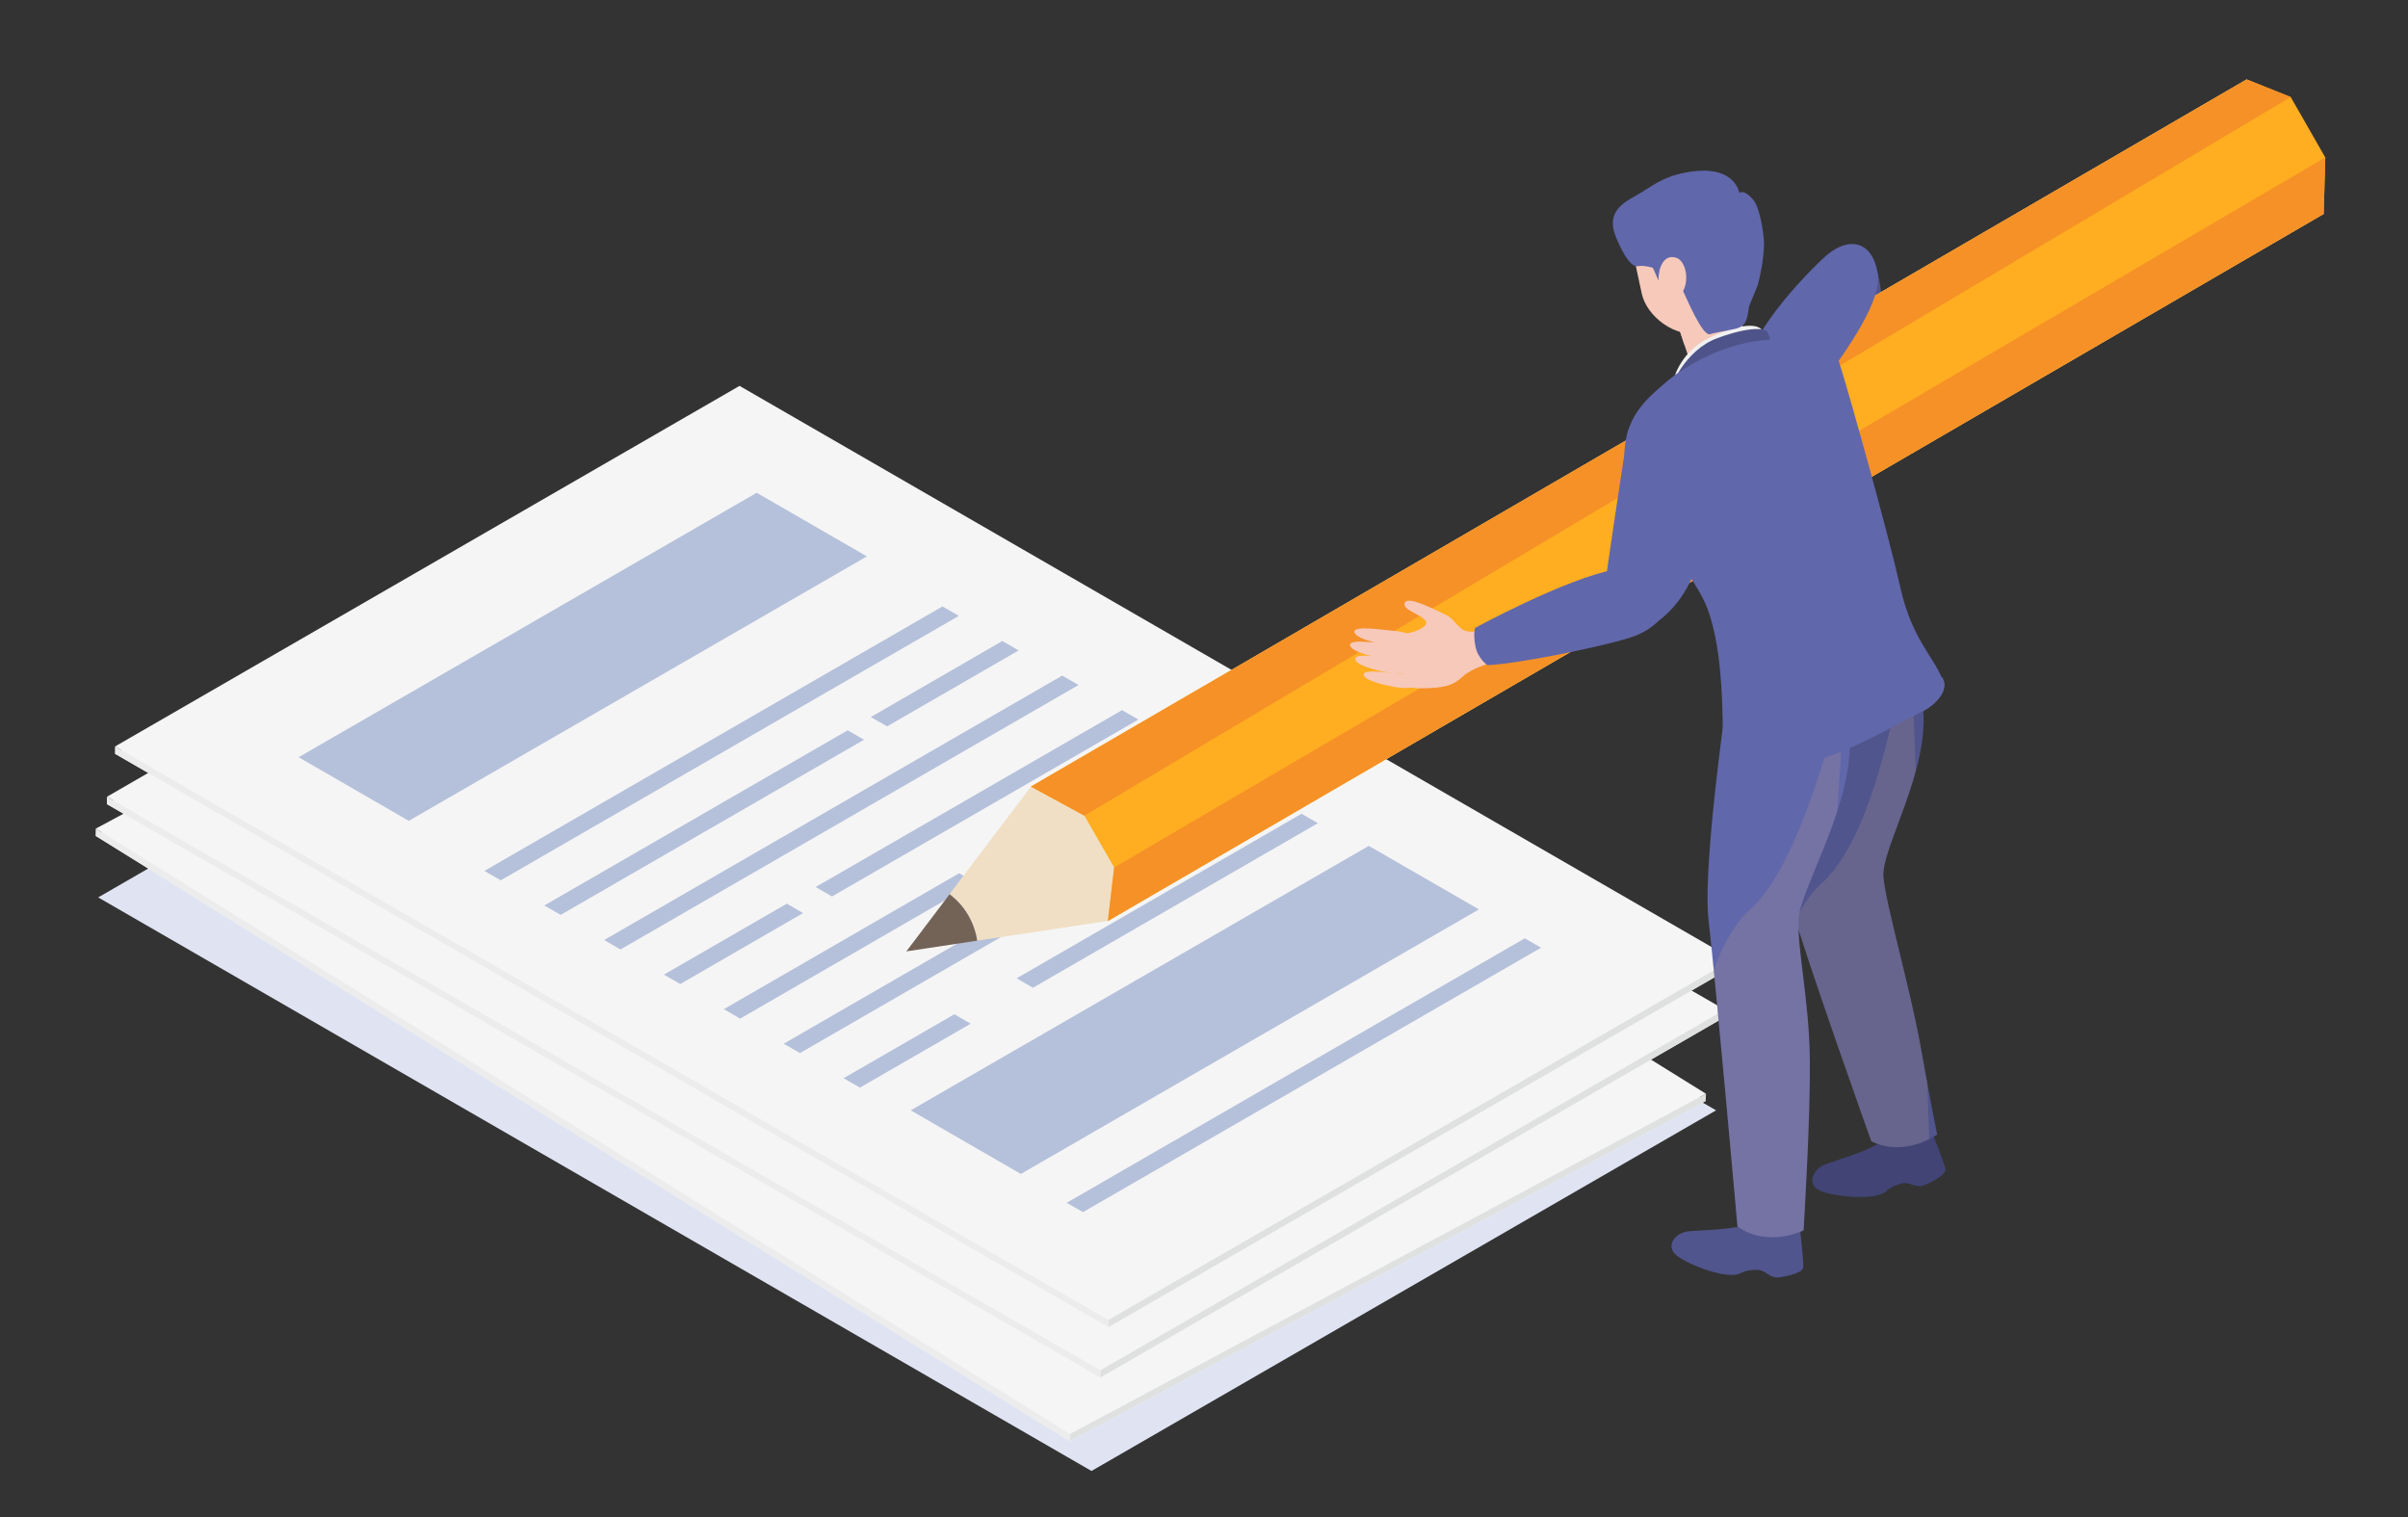 <?xml version="1.0" encoding="UTF-8"?><svg xmlns="http://www.w3.org/2000/svg" xmlns:xlink="http://www.w3.org/1999/xlink" viewBox="0 0 227.08 143.1"><rect x="0" y="0" width="227.08" height="143.1" fill="#333333" stroke="none"/><defs><clipPath id="d"><path d="m177.47,59.18s3.1,1.5,3.85,7.42c.75,5.92-3.95,13.44-3.71,16.11.24,2.67,2.55,10.56,3.54,16.15.99,5.58,1.53,8.13,1.53,8.13,0,0-3.02,2.19-6.21.64,0,0-6.01-16.81-7.57-22.27-1.56-5.47,1.7-24.1,1.7-24.1l6.87-2.07Z" fill="none" stroke-width="0"/></clipPath><clipPath id="e"><path d="m173.1,61.15s1.54,3.65,1.32,9.61-4.6,13.14-4.8,15.82c-.2,2.67.98,7.61,1.05,13.28.07,5.67-.59,16.17-.59,16.17,0,0-3.33,1.68-6.23-.36,0,0-2.07-23.26-2.73-28.91s2.29-24.91,2.29-24.91l9.68-.69Z" fill="none" stroke-width="0"/></clipPath><clipPath id="f"><path d="m162.1,33.15c-3.9,1.3-6.95,4.31-7.63,8.4-.69,4.09,5.18,9.54,6.51,12.97s2,6.72,2.27,8.93c.27,2.21,5.69,2.22,9.57.93s7.14-4.76,7.16-6.45c.01-1.7-2.33-3.02-3.27-7.33s-2.44-12.8-3.17-15.18c-.73-2.38-2.95-5.1-11.44-2.28Z" fill="none" stroke-width="0"/></clipPath></defs><g isolation="isolate"><g id="b"><g id="c"><rect width="227.08" height="143.1" fill="#fff" opacity="0" stroke-width="0"/><path d="m168.48,40.76s.07.23-.52.76-1.48.17-2.34.64-3.33,1.61-3,2.25,1.65-.52,2.38-.52.38.78,0,1.36.57,2.13,2.12,2.79,2.14.37,2.94-.84,1.07-1.85.95-2.98c-.12-1.12.5-2.66.5-2.66l-3.03-.8Z" fill="#f6c9ba" stroke-width="0"/><path d="m165.15,45.17s-1.08,1.02-1.91,2.05c-.83,1.03-1.56,1.82-1.32,2.13s.5.19,1.07-.32c.57-.52,2.84-2.83,2.84-2.83l-.68-1.02Z" fill="#f6c9ba" stroke-width="0"/><path d="m165.7,46.68s-.97,1.12-1.71,2.22-1.38,1.96-1.11,2.24.51.15,1.03-.42,2.56-3.08,2.56-3.08l-.78-.95Z" fill="#f6c9ba" stroke-width="0"/><path d="m166.87,47.41s-.86,1.2-1.49,2.37-1.19,2.08-.89,2.34.53.1.99-.52,2.26-3.31,2.26-3.31l-.86-.88Z" fill="#f6c9ba" stroke-width="0"/><path d="m168.86,46.51s-.67,1.32-1.12,2.57c-.44,1.25-.86,2.24-.53,2.44s.53.02.9-.66c.36-.68,1.74-3.61,1.74-3.61l-.99-.74Z" fill="#f6c9ba" stroke-width="0"/><path d="m171.51,41.84c1.66-2.46,4.77-9.19,5.61-11.57.85-2.38-.31-5.92-.96-6.6s-2.65-.11-4.66,3.9c-2.01,4.01-3.31,13.16-3.31,13.16,0,0,.28.45,1.31.95s2.01.16,2.01.16Z" fill="#50558d" stroke-width="0"/><polygon points="161.83 104.71 102.93 138.72 9.26 84.63 68.16 50.63 161.83 104.71" fill="#e0e4f2" mix-blend-mode="multiply" stroke-width="0"/><polygon points="160.85 103.83 100.88 135.91 9.01 78.82 68.98 46.74 160.85 103.83" fill="#f5f5f5" stroke-width="0"/><polygon points="160.88 103.15 100.91 135.23 9.03 78.14 69 46.06 160.88 103.15" fill="#f5f5f5" stroke-width="0"/><polygon points="82.21 64.21 38.22 87.73 28.03 81.4 72.01 57.87 82.21 64.21" fill="#b5c1db" stroke-width="0"/><polygon points="88.96 68.41 44.98 91.93 43.47 91 87.46 67.47 88.96 68.41" fill="#b5c1db" stroke-width="0"/><polygon points="94.5 71.85 81.87 78.6 80.36 77.67 92.99 70.91 94.5 71.85" fill="#b5c1db" stroke-width="0"/><polygon points="79.65 79.79 50.52 95.37 49.01 94.44 78.14 78.85 79.65 79.79" fill="#b5c1db" stroke-width="0"/><polygon points="100.04 75.29 56.05 98.81 54.54 97.88 98.53 74.35 100.04 75.29" fill="#b5c1db" stroke-width="0"/><polygon points="105.57 78.73 76.15 94.46 74.64 93.52 104.06 77.79 105.57 78.73" fill="#b5c1db" stroke-width="0"/><polygon points="73.38 95.95 61.59 102.25 60.08 101.32 71.87 95.01 73.38 95.95" fill="#b5c1db" stroke-width="0"/><polygon points="111.11 82.17 93.46 91.6 91.95 90.67 109.6 81.23 111.11 82.17" fill="#b5c1db" stroke-width="0"/><polygon points="89.72 93.6 67.12 105.69 65.61 104.75 88.21 92.67 89.72 93.6" fill="#b5c1db" stroke-width="0"/><polygon points="116.64 85.61 72.66 109.13 71.15 108.19 115.13 84.67 116.64 85.61" fill="#b5c1db" stroke-width="0"/><polygon points="122.18 89.05 94.81 103.68 93.3 102.74 120.67 88.11 122.18 89.05" fill="#b5c1db" stroke-width="0"/><polygon points="88.84 106.88 78.19 112.57 76.68 111.63 87.33 105.94 88.84 106.88" fill="#b5c1db" stroke-width="0"/><polygon points="127.71 92.49 83.73 116.01 82.22 115.07 126.2 91.55 127.71 92.49" fill="#b5c1db" stroke-width="0"/><path d="m136.78,106.39c-2.96,1.58-8.05,1.21-11.34-.84s-3.56-5-.6-6.58c2.96-1.58,8.05-1.21,11.34.84,3.29,2.05,3.56,5,.6,6.58Zm-11.54-7.17c-2.76,1.48-2.51,4.23.56,6.13,3.07,1.91,7.81,2.26,10.57.78,2.76-1.48,2.51-4.23-.56-6.13s-7.81-2.26-10.57-.78Z" fill="#b5c1db" stroke-width="0"/><path d="m135.54,105.63c-2.35,1.26-6.38.96-9-.67-2.61-1.62-2.83-3.97-.48-5.22,2.35-1.26,6.38-.96,9,.67,2.61,1.62,2.83,3.97.48,5.22Zm-9.07-5.64c-2.15,1.15-1.95,3.29.44,4.77,2.39,1.48,6.08,1.76,8.22.61s1.95-3.29-.44-4.77c-2.39-1.48-6.08-1.76-8.22-.61Z" fill="#b5c1db" stroke-width="0"/><polygon points="134.15 101.58 128.64 104.53 127.46 103.79 132.97 100.84 134.15 101.58" fill="#b5c1db" stroke-width="0"/><polygon points="160.88 103.15 160.85 103.83 100.88 135.91 100.91 135.23 160.88 103.15" fill="#dfe0e0" stroke-width="0"/><polygon points="9.03 78.14 9.01 78.82 100.88 135.91 100.91 135.23 9.03 78.14" fill="#ececed" stroke-width="0"/><polygon points="162.65 95.91 103.76 129.91 10.08 75.83 68.98 41.82 162.65 95.91" fill="#f5f5f5" stroke-width="0"/><polygon points="162.65 95.22 103.76 129.23 10.08 75.14 68.98 41.14 162.65 95.22" fill="#f5f5f5" stroke-width="0"/><polygon points="82.76 58.85 39.56 83.79 29.17 77.79 72.37 52.85 82.76 58.85" fill="#b5c1db" stroke-width="0"/><polygon points="89.65 62.83 46.46 87.77 44.92 86.88 88.12 61.94 89.65 62.83" fill="#b5c1db" stroke-width="0"/><polygon points="95.3 66.09 82.89 73.25 81.35 72.36 93.76 65.2 95.3 66.09" fill="#b5c1db" stroke-width="0"/><polygon points="80.71 74.51 52.1 91.03 50.56 90.14 79.18 73.62 80.71 74.51" fill="#b5c1db" stroke-width="0"/><polygon points="100.94 69.35 57.74 94.29 56.21 93.4 99.4 68.46 100.94 69.35" fill="#b5c1db" stroke-width="0"/><polygon points="106.59 72.6 77.7 89.28 76.16 88.4 105.05 71.72 106.59 72.6" fill="#b5c1db" stroke-width="0"/><polygon points="74.97 90.86 63.39 97.54 61.85 96.66 73.43 89.97 74.97 90.86" fill="#b5c1db" stroke-width="0"/><polygon points="112.23 75.86 94.9 85.87 93.36 84.98 110.69 74.97 112.23 75.86" fill="#b5c1db" stroke-width="0"/><polygon points="91.23 87.99 69.03 100.8 67.49 99.91 89.69 87.1 91.23 87.99" fill="#b5c1db" stroke-width="0"/><polygon points="117.87 79.12 74.68 104.06 73.14 103.17 116.34 78.23 117.87 79.12" fill="#b5c1db" stroke-width="0"/><polygon points="123.52 82.38 96.64 97.9 95.1 97.01 121.98 81.49 123.52 82.38" fill="#b5c1db" stroke-width="0"/><polygon points="90.78 101.28 80.32 107.32 78.78 106.43 89.24 100.39 90.78 101.28" fill="#b5c1db" stroke-width="0"/><polygon points="129.16 85.64 85.96 110.58 84.43 109.69 127.62 84.75 129.16 85.64" fill="#b5c1db" stroke-width="0"/><path d="m138.67,99.25c-2.91,1.68-8,1.47-11.36-.47-3.36-1.94-3.72-4.88-.82-6.56s8-1.47,11.36.47c3.36,1.94,3.72,4.88.82,6.56Zm-11.76-6.79c-2.71,1.56-2.37,4.31.76,6.11,3.13,1.81,7.88,2,10.59.44s2.37-4.31-.76-6.11c-3.13-1.81-7.88-2-10.59-.44Z" fill="#b5c1db" stroke-width="0"/><path d="m137.42,98.52c-2.31,1.33-6.35,1.16-9.01-.37s-2.95-3.87-.65-5.2c2.31-1.33,6.35-1.16,9.01.37,2.66,1.54,2.95,3.87.65,5.2Zm-9.25-5.34c-2.11,1.22-1.84,3.35.59,4.76,2.43,1.41,6.13,1.56,8.24.34,2.11-1.22,1.84-3.35-.59-4.76-2.43-1.41-6.13-1.56-8.24-.34Z" fill="#b5c1db" stroke-width="0"/><polygon points="135.89 94.52 130.48 97.64 129.28 96.95 134.69 93.82 135.89 94.52" fill="#b5c1db" stroke-width="0"/><polygon points="162.65 95.22 162.65 95.91 103.76 129.91 103.76 129.23 162.65 95.22" fill="#dfe0e0" stroke-width="0"/><polygon points="10.08 75.14 10.08 75.83 103.76 129.91 103.76 129.23 10.08 75.14" fill="#ececed" stroke-width="0"/><polygon points="163.42 91.16 104.52 125.16 10.84 71.08 69.74 37.08 163.42 91.16" fill="#f5f5f5" stroke-width="0"/><polygon points="163.42 90.47 104.52 124.48 10.84 70.4 69.74 36.39 163.42 90.47" fill="#f5f5f5" stroke-width="0"/><polygon points="139.47 85.76 96.27 110.71 85.88 104.71 129.08 79.77 139.47 85.76" fill="#b5c1db" stroke-width="0"/><polygon points="81.75 52.47 38.55 77.41 28.16 71.41 71.36 46.47 81.75 52.47" fill="#b5c1db" stroke-width="0"/><polygon points="90.42 58.08 47.22 83.02 45.68 82.13 88.88 57.19 90.42 58.08" fill="#b5c1db" stroke-width="0"/><polygon points="96.06 61.34 83.66 68.5 82.12 67.62 94.52 60.45 96.06 61.34" fill="#b5c1db" stroke-width="0"/><polygon points="81.48 69.76 52.87 86.28 51.33 85.39 79.94 68.87 81.48 69.76" fill="#b5c1db" stroke-width="0"/><polygon points="101.71 64.6 58.51 89.54 56.97 88.65 100.17 63.71 101.71 64.6" fill="#b5c1db" stroke-width="0"/><polygon points="107.35 67.86 78.46 84.54 76.92 83.65 105.81 66.97 107.35 67.86" fill="#b5c1db" stroke-width="0"/><polygon points="75.73 86.11 64.15 92.8 62.61 91.91 74.2 85.22 75.73 86.11" fill="#b5c1db" stroke-width="0"/><polygon points="113 71.12 95.67 81.12 94.13 80.23 111.46 70.23 113 71.12" fill="#b5c1db" stroke-width="0"/><polygon points="91.99 83.24 69.8 96.06 68.26 95.17 90.45 82.35 91.99 83.24" fill="#b5c1db" stroke-width="0"/><polygon points="118.64 74.37 75.44 99.31 73.9 98.43 117.1 73.49 118.64 74.37" fill="#b5c1db" stroke-width="0"/><polygon points="124.28 77.63 97.41 93.15 95.87 92.26 122.74 76.74 124.28 77.63" fill="#b5c1db" stroke-width="0"/><polygon points="91.54 96.54 81.09 102.57 79.55 101.68 90 95.65 91.54 96.54" fill="#b5c1db" stroke-width="0"/><polygon points="145.33 89.37 102.13 114.31 100.59 113.43 143.79 88.49 145.33 89.37" fill="#b5c1db" stroke-width="0"/><polygon points="163.42 90.47 163.42 91.16 104.52 125.16 104.52 124.48 163.42 90.47" fill="#dfe0e0" stroke-width="0"/><polygon points="10.84 70.4 10.84 71.08 104.52 125.16 104.52 124.48 10.84 70.4" fill="#ececed" stroke-width="0"/><path d="m89.55,84.33c.71.53,1.32,1.22,1.79,2.03.43.75.69,1.55.81,2.35l12.34-1.86L219.13,20.17l-7.26-12.68-114.65,66.69-7.68,10.15Z" fill="#f0dfc5" stroke-width="0"/><path d="m89.55,84.33l-4.08,5.39,6.68-1.01c-.12-.81-.38-1.6-.81-2.35-.47-.82-1.08-1.5-1.79-2.03Z" fill="#736357" stroke-width="0"/><polygon points="104.48 86.85 105.07 81.81 102.26 76.92 97.22 74.18 211.87 7.49 216.02 9.15 219.28 14.85 219.13 20.17 104.48 86.85" fill="#ffad21" stroke-width="0"/><polygon points="97.22 74.18 102.26 76.92 216.02 9.15 211.87 7.49 97.22 74.18" fill="#f59126" stroke-width="0"/><polygon points="105.07 81.81 104.48 86.85 219.13 20.17 219.28 14.85 105.07 81.81" fill="#f59126" stroke-width="0"/><path d="m139.27,59.48s-.16.2-.97.04-1.08-1.15-2.02-1.57-3.47-1.8-3.8-1.12c-.32.68,1.48,1.07,1.94,1.69s-1.29,1.21-2.03,1.24-.58,1.44-.15,3.17c.42,1.73.1,2.09,2.57,1.96,1.54-.08,2.24-.27,3.12-1.08s2.57-1.26,2.57-1.26l-1.23-3.07Z" fill="#f6c9ba" stroke-width="0"/><path d="m130.46,62.11s2.18.41,2.52-.24-.95-1.05-1.89-1.12-3.75-.53-3.78.05,1.87,1.09,3.15,1.31Z" fill="#f6c9ba" stroke-width="0"/><path d="m130.87,60.86s2.18.41,2.52-.24c.34-.65-.95-1.05-1.89-1.12s-3.75-.53-3.78.05,1.87,1.09,3.15,1.31Z" fill="#f6c9ba" stroke-width="0"/><path d="m130.94,63.43s2.18.41,2.52-.24-.95-1.05-1.89-1.12-3.75-.53-3.78.05,1.87,1.09,3.15,1.31Z" fill="#f6c9ba" stroke-width="0"/><path d="m131.41,64.77s1.95.36,2.26-.22c.3-.58-.85-.94-1.69-1.01s-3.36-.47-3.39.05,1.67.97,2.83,1.17Z" fill="#f6c9ba" stroke-width="0"/><path d="m164.14,39.17s-1.47,1.07-.09-3.52c1.38-4.59,5.28-8.78,7.77-11.19,2.49-2.41,4.77-1.71,5.25,1.33.48,3.04-4.13,8.67-4.98,10.21-1.77,3.23-4.21,8.12-7.96,3.18Z" fill="#6167ab" stroke-width="0"/><path d="m169.13,113.48s.56,1.63.62,2.38.35,3.18.3,3.68-1.63.86-2.38.93-1.18-.67-1.87-.71c-.41-.03-1.18.04-1.66.3-1.19.66-4.8-.73-5.98-1.62s-.22-2.18,1.06-2.32c1.11-.12,4.88-.13,5.89-.85s.72-2.4.72-2.4l3.31.61Z" fill="#50558d" stroke-width="0"/><path d="m158.09,30.24l1.64,4.93s1.96.19,3.75-.4c.99-.33,1.62-1.47,1.62-1.47l-1.52-4.88-5.48,1.82Z" fill="#f6c9ba" stroke-width="0"/><path d="m158.83,32.48s1.39,1.02,3.26.34c1.87-.68,2.18-2.15,2.18-2.15l-.7-2.25-5.48,1.82.74,2.24Z" fill="#f6c9ba" mix-blend-mode="multiply" stroke-width="0"/><path d="m157.76,36.03s.51-2.8,3.48-4.2c2.97-1.4,4.64-1.32,4.98-.61s.18,2.51.18,2.51l-8.64,2.3Z" fill="#f0f0f0" stroke-width="0"/><path d="m154.59,26.61s1.92,3.96,3.63,3.67l-.51-3.91-3.12.24Z" fill="#6167ab" stroke-width="0"/><path d="m157.49,36.69s1.3-3.65,4.48-4.81,4.5-.9,4.69-.57.63,1.89.63,1.89l-9.79,3.49Z" fill="#4e538a" stroke-width="0"/><path d="m181,104.65s.97,1.42,1.22,2.14,1.17,2.98,1.25,3.48-1.35,1.25-2.06,1.52-1.31-.33-1.99-.2c-.4.08-1.13.35-1.52.73-.97.94-4.82.55-6.2,0s-.78-2.05.41-2.51c1.04-.41,4.68-1.4,5.47-2.36s.07-2.5.07-2.5l3.36-.28Z" fill="#414474" stroke-width="0"/><path d="m177.47,59.18s3.1,1.5,3.85,7.42c.75,5.92-3.95,13.44-3.71,16.11.24,2.67,2.55,10.56,3.54,16.15.99,5.58,1.53,8.13,1.53,8.13,0,0-3.02,2.19-6.21.64,0,0-6.01-16.81-7.57-22.27-1.56-5.47,1.7-24.1,1.7-24.1l6.87-2.07Z" fill="#50558d" stroke-width="0"/><g clip-path="url(#d)"><path d="m180.12,57.91s-2.09,19.78-8.33,25.39-3.36,20.28-3.36,20.28l3.36,11.35,10.28-3.98-1.96-53.04Z" fill="#bc9e8e" mix-blend-mode="multiply" opacity=".22" stroke-width="0"/></g><path d="m173.1,61.15s1.54,3.65,1.32,9.61-4.6,13.14-4.8,15.82c-.2,2.67.98,7.61,1.05,13.28.07,5.67-.59,16.17-.59,16.17,0,0-3.33,1.68-6.23-.36,0,0-2.07-23.26-2.73-28.91s2.29-24.91,2.29-24.91l9.68-.69Z" fill="#6167ab" stroke-width="0"/><g clip-path="url(#e)"><path d="m174.09,63.59s-3.66,17.37-8.96,22.08-5.75,17.93-5.75,17.93l1.01,17.07,9.92,1.78,3.78-58.85Z" fill="#bc9e8e" mix-blend-mode="multiply" opacity=".22" stroke-width="0"/></g><g clip-path="url(#f)"><path d="m153.6,39.08s3.05,7.56,7.53,11.79c4.48,4.23,2.96,8.44,5.25,10.7,2.28,2.26,10.75.32,16.38-1.97l-9.45,7.78-12.08,3.39-7.49-19.32-3.7-11.13,3.56-1.24Z" fill="#d9dada" mix-blend-mode="multiply" opacity=".32" stroke-width="0"/></g><path d="m162.52,70.94c-.12-2.76.11-9.33-1.53-13.61-1.64-4.28-8.41-10.33-7.75-15.35.36-2.74,1.82-4.21,3.63-5.73.26-.24.55-.48.89-.73.05-.04.11-.09.16-.14.07-.06.14-.1.22-.14.02-.01.03-.02.05-.03,4.29-2.99,8.12-3.11,8.12-3.11,6.06-.86,6.54.16,7.3,2.62.93,3,4.42,15.44,5.64,20.86,1.02,4.53,3.13,6.49,3.82,8.24l.06.03s.85.95-.62,2.39c-.42.41-.92.74-1.46.98-1.84.83-6.17,3.56-10.47,4.71-3.96,1.06-7.99.65-8.06-1.01Z" fill="#6167ab" stroke-width="0"/><rect x="154.4" y="18.87" width="9.71" height="12.67" rx="4.85" ry="4.85" transform="translate(-1.74 34.06) rotate(-12.14)" fill="#f6c9ba" stroke-width="0"/><path d="m153.49,40.82s.62-3.29,5.55-1.48c4.93,1.82,1.16,13.77.45,15.3-2.57,5.58-8.86,7.3-8.18,1.04.32-2.88,1.62-11.02,2.17-14.86Z" fill="#6167ab" stroke-width="0"/><path d="m164.95,28.86c-.19,1.11-.17,1.87-1.27,2.14-.53.13-2.11.4-2.39.51-.76.3-2.37-3.72-2.64-4.2-.95-1.74-3.35-2.38-4.18-2.21s-1.75-1.92-2.1-2.79c-.92-2.28.65-3.17,1.97-3.9s2.23-1.66,4.52-2.12c4.79-.95,5.16,1.92,5.16,1.92,0,0,.37-.47,1.34.66.37.42.8,1.89.97,3.65.11,1.19-.26,3.27-.59,4.42l-.78,1.9Z" fill="#6167ab" stroke-width="0"/><path d="m156.98,23.79s-.37,1.32-.49,1.77-.08.92-.08.92l-.94-2.13,1.51-.56Z" fill="#6167ab" stroke-width="0"/><path d="m156.49,25.52s.32-1.63,1.59-1.21,1.52,3.95-.96,4.12l-.63-2.91Z" fill="#f6c9ba" stroke-width="0"/><path d="m140.27,62.73c3.13-.15,10.79-1.77,13.34-2.56,2.55-.79,3.53-2.33,3.69-3.31s-.29-3.99-4.96-3.16c-4.67.84-13.23,5.51-13.23,5.51,0,0-.2.52.02,1.71s1.13,1.8,1.13,1.8Z" fill="#6167ab" stroke-width="0"/></g></g></g></svg>